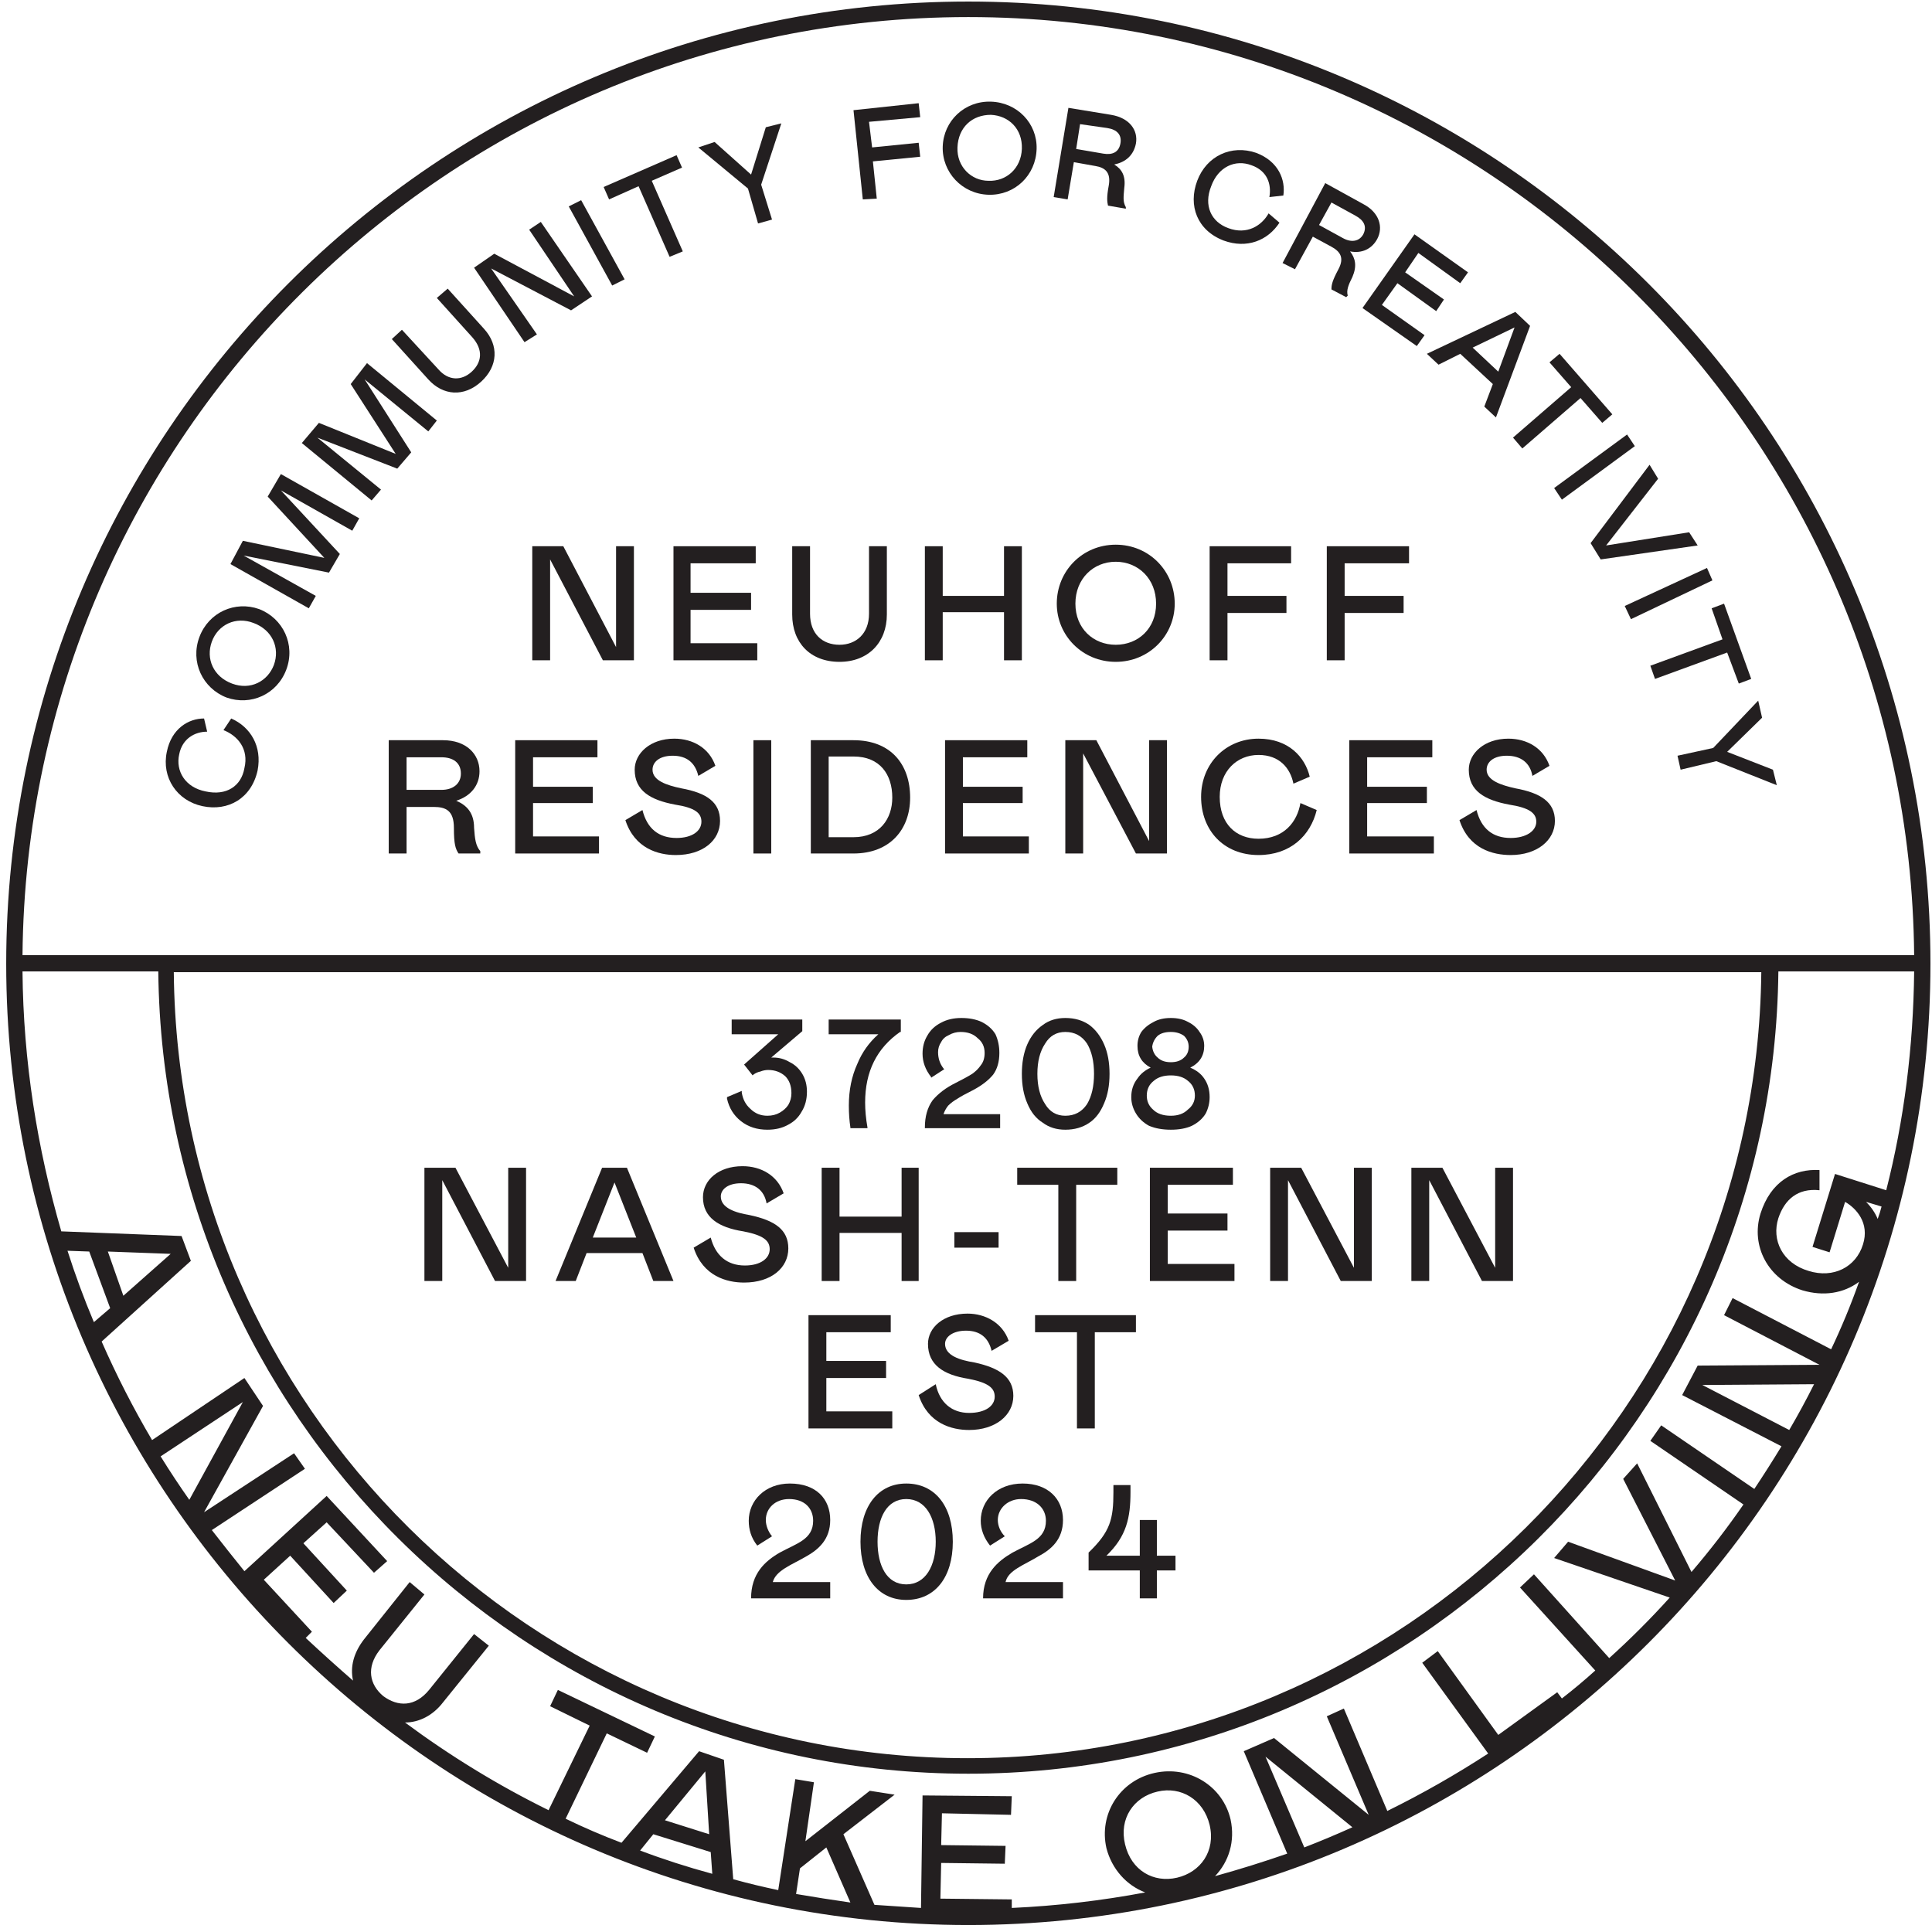 <svg width="249" height="249" viewBox="0 0 249 249" fill="none" xmlns="http://www.w3.org/2000/svg">
<path fill-rule="evenodd" clip-rule="evenodd" d="M248.8 124.2C248.8 192.5 193.2 248.1 124.8 248.1C56.4 248.1 0.8 192.5 0.8 124.2C0.8 55.8 56.4 0.2 124.8 0.2C193.2 0.2 248.8 55.8 248.8 124.2ZM2.9 123.1H246.7C246.1 56.4 191.7 2.2 124.8 2.2C57.9 2.2 3.5 56.4 2.9 123.1ZM215.2 205.9L200.3 200.8L202.1 198.7L215.9 203.7L209.2 190.6L211 188.6L218 202.6C220.4 199.8 222.633 196.9 224.7 193.9L212.7 185.7L214.1 183.7L226.1 191.9C227.3 190.1 228.467 188.267 229.6 186.4L216.8 179.8L218.8 176L234.5 175.9L222.2 169.5L223.3 167.3L236 173.9C237.333 171.1 238.533 168.2 239.6 165.2C237.6 166.7 235 167.1 232.3 166.3C227.9 164.9 225.6 160.6 226.9 156.4C228.2 152.3 231.2 150.6 234.5 150.8V153.4C231.7 153.1 230 154.6 229.2 157C228.3 159.8 229.7 162.8 233.1 163.8C236.3 164.8 239.2 163.3 240.1 160.4C241 157.6 239.2 155.7 237.8 154.9L235.8 161.4L233.6 160.7L236.5 151.3L243.1 153.4C245.4 144.4 246.6 134.9 246.7 125.2H229.2C228.6 182.3 182 228.6 124.8 228.6C67.6 228.6 21 182.3 20.4 125.2H2.9C3 136.8 4.8 148 7.9 158.7L23.4 159.3L24.6 162.5L13.1 172.9C15.033 177.3 17.2 181.533 19.6 185.6L31.5 177.6L33.9 181.2L26.3 194.9L37.9 187.3L39.3 189.3L27.3 197.2C28.7 199 30.1 200.767 31.5 202.5L42.1 192.8L49.9 201.2L48.2 202.7L42.1 196.2L39.1 198.9L44.7 205L43 206.6L37.4 200.5L34 203.6L40.2 210.3L39.4 211.1C41.4 212.967 43.433 214.8 45.5 216.6C45.1 214.8 45.6 213 46.9 211.3L52.8 203.9L54.7 205.5L48.9 212.7C47.2 214.9 47.6 217.1 49.4 218.6C51.3 220 53.5 220 55.3 217.8L61.1 210.6L63 212.1L57.1 219.4C55.8 221.1 54 222 52.2 222C58 226.3 64.2 230.1 70.7 233.3L76 222.4L70.9 219.9L71.9 217.8L84.4 223.8L83.4 225.9L78.2 223.4L72.9 234.4C75.233 235.533 77.633 236.567 80.1 237.5L90.1 225.7L93.3 226.8L94.5 242.2C96.433 242.733 98.367 243.2 100.3 243.6L102.5 229.3L104.9 229.7L103.8 237.3L112.1 230.8L115.3 231.3L108.7 236.4L112.7 245.5C114.7 245.633 116.7 245.767 118.7 245.9L118.9 231.4L130.4 231.5L130.3 233.9L121.4 233.7L121.3 237.8L129.6 237.9L129.5 240.2L121.3 240.1L121.2 244.7L130.4 244.8V245.9C136.2 245.633 141.933 244.967 147.6 243.9C145.2 243 143.3 240.9 142.6 238.2C141.6 233.8 144.3 229.5 148.8 228.5C153.3 227.5 157.6 230.2 158.6 234.5C159.2 237.3 158.4 239.9 156.6 241.8C159.733 240.933 162.833 239.967 165.9 238.9L160.3 225.7L164.2 224L176.4 233.9L171 221.2L173.2 220.2L178.8 233.4C183.267 231.2 187.6 228.733 191.8 226L183.3 214.3L185.3 212.8L193.1 223.6L200.7 218.1L201.3 218.9C202.767 217.767 204.2 216.567 205.6 215.3L195.9 204.6L197.7 202.9L207.4 213.7C210.133 211.233 212.733 208.633 215.2 205.9ZM11.5 161.3L8.7 161.2C9.7 164.333 10.833 167.4 12.1 170.4L14.2 168.6L11.5 161.3ZM15.9 167L22 161.6L13.9 161.3L15.9 167ZM24.4 193.3L31.3 180.7L20.7 187.7C21.9 189.633 23.133 191.5 24.4 193.3ZM84.2 236.4L82.5 238.5C85.5 239.633 88.6 240.633 91.8 241.5L91.6 238.7L84.2 236.4ZM91.4 236.4L90.9 228.3L85.7 234.6L91.4 236.4ZM109.6 245.2L106.5 238.1L103.1 240.8L102.6 244.1C104.933 244.5 107.267 244.867 109.6 245.2ZM151.7 242C154.7 241.3 156.7 238.6 155.9 235.2C155.1 231.9 152.2 230.2 149.2 230.9C146.1 231.6 144.2 234.4 145 237.7C145.8 241.1 148.7 242.7 151.7 242ZM174.3 235.5L163.1 226.4L168.1 238.1C170.167 237.3 172.233 236.433 174.3 235.5ZM22.4 125.3C22.9 181.2 68.6 226.6 124.7 226.6C180.7 226.6 226.4 181.2 227 125.3H22.4ZM242 157.1C242.2 156.567 242.367 156.033 242.5 155.5L240.5 154.9C241.167 155.567 241.667 156.3 242 157.1ZM219.4 178.5L230.6 184.3C231.733 182.367 232.8 180.4 233.8 178.4L219.4 178.5Z" fill="#231F20"/>
<path d="M26.1 103.9C29.4 104.6 32.4 102.9 33.2 99.3C33.8 96.2 32.3 93.7 29.8 92.6L28.8 94.1C30.6 94.8 32.1 96.5 31.5 99C31.1 101.3 29.2 102.6 26.5 102C23.9 101.5 22.6 99.4 23.1 97.2C23.5 95.2 25.1 94.3 26.7 94.3L26.3 92.6C24.3 92.6 22.1 93.9 21.5 96.9C20.8 100.2 22.8 103.2 26.1 103.9Z" fill="#231F20"/>
<path fill-rule="evenodd" clip-rule="evenodd" d="M25.7 82.1C26.9 78.9 30.3 77.4 33.4 78.5C36.5 79.7 38.1 83.1 36.9 86.3C35.7 89.5 32.3 91 29.2 89.9C26.1 88.7 24.5 85.3 25.7 82.1ZM29.9 88.1C32.3 89 34.5 87.8 35.3 85.7C36.1 83.5 35.1 81.2 32.7 80.3C30.4 79.4 28.1 80.5 27.3 82.7C26.5 84.9 27.5 87.2 29.9 88.1Z" fill="#231F20"/>
<path d="M40.7 76.8L31.4 71.6L42.4 73.8L43.8 71.4L36.2 63.2L45.4 68.4L46.3 66.8L36.2 61.1L34.5 64L41.8 71.9L31.3 69.7L29.7 72.7L39.8 78.4L40.7 76.8Z" fill="#231F20"/>
<path d="M49.1 63.1L40.9 56.4L51.2 60.4L53 58.3L47 48.9L55.2 55.6L56.3 54.2L47.3 46.8L45.2 49.5L51 58.5L41.1 54.5L38.9 57.1L47.9 64.5L49.1 63.1Z" fill="#231F20"/>
<path d="M62 49.2C64.2 47.2 64.3 44.5 62.4 42.4L57.7 37.2L56.3 38.4L60.9 43.5C62.3 45.1 62.1 46.7 60.8 47.9C59.5 49.1 57.8 49.1 56.5 47.6L51.8 42.5L50.5 43.7L55.2 48.9C57.1 51 59.8 51.2 62 49.2Z" fill="#231F20"/>
<path d="M69.2 43.1L63.3 34.6L73.6 40L76.3 38.2L69.7 28.6L68.2 29.6L74 38.2L63.7 32.7L61.1 34.5L67.6 44.1L69.2 43.1Z" fill="#231F20"/>
<path d="M80.5 36L74.9 25.8L73.3 26.6L78.9 36.8L80.5 36Z" fill="#231F20"/>
<path d="M82.3 24L86.3 33.1L88 32.4L84 23.3L87.9 21.6L87.2 20L77.8 24.1L78.5 25.7L82.3 24Z" fill="#231F20"/>
<path d="M97.7 28.8L99.5 28.3L98.1 23.8L100.7 15.9L98.7 16.4L96.8 22.5L92.1 18.3L90 19L96.4 24.3L97.7 28.8Z" fill="#231F20"/>
<path d="M113 25.6L112.5 20.8L118.6 20.2L118.4 18.4L112.4 19L112 15.7L118.6 15.1L118.4 13.3L110 14.2L111.2 25.7L113 25.6Z" fill="#231F20"/>
<path fill-rule="evenodd" clip-rule="evenodd" d="M121.5 18.9C121.6 15.6 124.3 13 127.7 13.1C131.1 13.2 133.7 15.9 133.6 19.2C133.5 22.6 130.8 25.2 127.4 25.1C124 25 121.4 22.2 121.5 18.9ZM123.4 19C123.3 21.5 125.2 23.3 127.4 23.3C129.7 23.4 131.6 21.7 131.7 19.2C131.8 16.6 130 14.9 127.7 14.8C125.3 14.8 123.5 16.4 123.4 19Z" fill="#231F20"/>
<path fill-rule="evenodd" clip-rule="evenodd" d="M137.6 25.7L135.8 25.4L137.7 13.9L143.2 14.8C145.6 15.2 146.7 16.8 146.4 18.5C146.1 20 145.1 20.9 143.6 21.2C144.6 21.8 145.1 22.7 144.9 24.2C144.8 25.4 144.7 26 145.1 26.7V26.9L142.8 26.5C142.7 26 142.6 25.5 142.9 23.9C143.2 22.2 142.4 21.6 141.2 21.4L138.4 20.9L137.6 25.7ZM138.7 19.2L142.2 19.8C143.4 20 144.2 19.6 144.4 18.5C144.6 17.4 144 16.7 142.7 16.5L139.2 16L138.7 19.2Z" fill="#231F20"/>
<path d="M157.7 31C160.7 32.1 163.4 31 164.9 28.7L163.5 27.5C162.6 29.1 160.7 30.3 158.3 29.4C156.1 28.6 155.1 26.5 156.1 24C157 21.5 159.2 20.5 161.3 21.3C163.3 22 163.9 23.7 163.6 25.4L165.4 25.2C165.7 23.2 164.8 20.8 161.9 19.7C158.7 18.6 155.5 20.1 154.3 23.3C153.1 26.5 154.3 29.7 157.7 31Z" fill="#231F20"/>
<path fill-rule="evenodd" clip-rule="evenodd" d="M165.3 33.9L170.8 23.6L175.7 26.3C177.8 27.4 178.3 29.3 177.5 30.8C176.8 32.1 175.5 32.7 174 32.4C174.7 33.3 174.9 34.3 174.3 35.7C173.8 36.7 173.5 37.4 173.7 38.1L173.5 38.3L171.6 37.3C171.6 36.7 171.7 36.2 172.5 34.7C173.3 33.2 172.7 32.4 171.6 31.8L169.2 30.5L166.9 34.7L165.3 33.9ZM170 29L173.1 30.7C174.2 31.3 175.2 31.1 175.7 30.2C176.2 29.2 175.8 28.4 174.7 27.8L171.6 26.1L170 29Z" fill="#231F20"/>
<path d="M182.6 44.6L183.6 43.2L178.1 39.3L180.1 36.5L185.1 40.1L186.1 38.6L181.1 35.1L182.8 32.6L188.2 36.5L189.2 35.1L182.3 30.2L175.6 39.7L182.6 44.6Z" fill="#231F20"/>
<path fill-rule="evenodd" clip-rule="evenodd" d="M183.9 45.6L195.3 40.2L197.2 42L192.8 53.8L191.3 52.4L192.4 49.5L188.2 45.6L185.4 47L183.9 45.6ZM189.8 44.8L193.1 47.9L195.2 42.2L189.8 44.8Z" fill="#231F20"/>
<path d="M195 56.4L196.2 57.8L203.7 51.3L206.5 54.5L207.8 53.4L201 45.6L199.7 46.7L202.5 49.9L195 56.4Z" fill="#231F20"/>
<path d="M201.3 64.4L210.7 57.5L209.7 56L200.3 62.9L201.3 64.4Z" fill="#231F20"/>
<path d="M206.3 72.1L218.8 70.3L217.7 68.6L207 70.3L213.7 61.7L212.6 59.9L205 70L206.3 72.1Z" fill="#231F20"/>
<path d="M210.2 79.8L220.7 74.8L220 73.2L209.4 78.1L210.2 79.8Z" fill="#231F20"/>
<path d="M222 82.4L212.7 85.8L213.3 87.5L222.6 84.1L224.1 88.1L225.7 87.5L222.2 77.8L220.6 78.4L222 82.4Z" fill="#231F20"/>
<path d="M216.2 97.4L216.6 99.2L221.2 98.1L229 101.2L228.5 99.2L222.6 96.9L227.1 92.5L226.6 90.3L220.8 96.4L216.2 97.4Z" fill="#231F20"/>
<path d="M115 181.9H106.5V177.6H114.2V175.4H106.5V171.7H114.8V169.5H104.2V184.1H115V181.9Z" fill="#231F20"/>
<path d="M124.8 177.7C127.4 178.2 128.2 178.9 128.2 180C128.2 181.2 127 182.1 124.9 182.1C122.7 182.1 121.1 180.8 120.6 178.4L118.4 179.8C119.6 183.5 122.7 184.3 124.9 184.3C128.3 184.3 130.6 182.4 130.6 179.9C130.6 177.5 128.8 176.3 125.6 175.6C123.7 175.3 121.8 174.7 121.8 173.2C121.8 172.3 122.8 171.5 124.5 171.5C126.3 171.5 127.4 172.4 127.8 174.1L130 172.8C129.2 170.5 127 169.3 124.7 169.3C121.6 169.3 119.6 171.1 119.6 173.2C119.6 175.9 121.6 177.2 124.8 177.7Z" fill="#231F20"/>
<path d="M133.4 171.7H138.8V184.1H141.1V171.7H146.4V169.5H133.4V171.7Z" fill="#231F20"/>
<path d="M57 152.1L63.8 165.1H67.8V150.5H65.5V163.4L58.7 150.5H54.7V165.1H57V152.1Z" fill="#231F20"/>
<path fill-rule="evenodd" clip-rule="evenodd" d="M74.2 165.1H71.6L77.6 150.5H80.8L86.8 165.1H84.2L82.8 161.5H75.6L74.2 165.1ZM76.4 159.5H82L79.2 152.4L76.4 159.5Z" fill="#231F20"/>
<path d="M96 163.1C93.7 163.1 92.2 161.8 91.6 159.5L89.4 160.8C90.6 164.5 93.7 165.3 95.9 165.3C99.4 165.3 101.6 163.4 101.6 160.9C101.6 158.5 99.9 157.3 96.6 156.6C94.8 156.3 92.9 155.7 92.9 154.2C92.9 153.3 93.8 152.5 95.5 152.5C97.3 152.5 98.5 153.4 98.8 155.1L101 153.8C100.2 151.5 98.1 150.3 95.7 150.3C92.6 150.3 90.6 152.1 90.6 154.3C90.6 156.9 92.6 158.2 95.8 158.7C98.4 159.2 99.2 159.9 99.2 161C99.2 162.2 98 163.1 96 163.1Z" fill="#231F20"/>
<path d="M108.2 158.9H116.2V165.1H118.4V150.5H116.2V156.8H108.2V150.5H105.9V165.1H108.2V158.9Z" fill="#231F20"/>
<path d="M123 160.8H128.7V158.8H123V160.8Z" fill="#231F20"/>
<path d="M136.4 165.1H138.7V152.7H144V150.5H131.1V152.7H136.4V165.1Z" fill="#231F20"/>
<path d="M158.9 152.7V150.5H148.2V165.1H159.1V162.9H150.5V158.6H158.2V156.4H150.5V152.7H158.9Z" fill="#231F20"/>
<path d="M166 152.1L172.8 165.1H176.8V150.5H174.5V163.4L167.7 150.5H163.7V165.1H166V152.1Z" fill="#231F20"/>
<path d="M184.2 152.1L191 165.1H195V150.5H192.7V163.4L185.9 150.5H181.9V165.1H184.2V152.1Z" fill="#231F20"/>
<path d="M103.9 200.6C105.5 199.7 107 198.4 107 195.9C107 193.2 105.2 191.2 101.8 191.2C98.6 191.2 96.5 193.4 96.5 196C96.5 197.1 96.8 198.2 97.6 199.2L99.5 198C99 197.4 98.7 196.6 98.7 195.9C98.7 194.4 99.9 193.2 101.7 193.2C103.7 193.2 104.8 194.4 104.8 196C104.8 198.4 102.7 198.9 100.5 200.1C98.6 201.2 96.8 202.8 96.8 206H107V203.9H99.6C100 202.4 102 201.7 103.9 200.6Z" fill="#231F20"/>
<path fill-rule="evenodd" clip-rule="evenodd" d="M122.8 198.7C122.8 203.3 120.5 206.2 116.8 206.2C113.2 206.2 110.9 203.3 110.9 198.7C110.9 194.1 113.2 191.2 116.8 191.2C120.5 191.2 122.8 194.1 122.8 198.7ZM120.6 198.7C120.6 195.6 119.3 193.2 116.8 193.2C114.3 193.2 113.1 195.6 113.1 198.7C113.1 201.8 114.3 204.2 116.8 204.2C119.3 204.2 120.6 201.8 120.6 198.7Z" fill="#231F20"/>
<path d="M133.8 200.6C135.5 199.7 137 198.4 137 195.9C137 193.2 135.1 191.2 131.8 191.2C128.5 191.2 126.4 193.4 126.4 196C126.4 197.1 126.8 198.2 127.6 199.2L129.5 198C128.9 197.4 128.6 196.6 128.6 195.9C128.6 194.4 129.9 193.2 131.6 193.2C133.6 193.2 134.8 194.4 134.8 196C134.8 198.4 132.7 198.9 130.5 200.1C128.6 201.2 126.7 202.8 126.7 206H137V203.9H129.6C129.9 202.4 132 201.7 133.8 200.6Z" fill="#231F20"/>
<path d="M149.1 195.9H146.9V200.5H142.6C145.2 198 145.7 195.6 145.7 192.3V191.4H143.5V192.3C143.5 195.8 143.1 197.4 140.3 200.1V202.4H146.9V206H149.1V202.4H151.5V200.5H149.1V195.9Z" fill="#231F20"/>
<path fill-rule="evenodd" clip-rule="evenodd" d="M61.1 106.7C61.2 108.1 61.3 109 61.9 109.7V110H59.1C58.7 109.4 58.5 108.8 58.5 106.7C58.5 104.5 57.5 104 55.9 104H52.4V110H50.1V95.4H57.1C60.1 95.4 61.8 97.2 61.8 99.4C61.8 101.2 60.7 102.6 58.8 103.2C60.2 103.8 61.1 104.8 61.1 106.7ZM59.4 99.7C59.4 98.3 58.4 97.6 56.9 97.6H52.4V101.8H56.9C58.4 101.8 59.4 101 59.4 99.7Z" fill="#231F20"/>
<path d="M68.7 103.5H76.4V101.4H68.7V97.6H77V95.4H66.4V110H77.2V107.8H68.7V103.5Z" fill="#231F20"/>
<path d="M87.8 101.6C85.9 101.2 84.1 100.6 84.1 99.2C84.1 98.2 85 97.4 86.7 97.4C88.5 97.4 89.6 98.3 90 100L92.2 98.7C91.4 96.4 89.3 95.2 86.9 95.2C83.8 95.2 81.8 97.1 81.8 99.2C81.8 101.9 83.8 103.1 87 103.7C89.6 104.1 90.4 104.8 90.4 105.9C90.4 107.1 89.2 108 87.2 108C84.9 108 83.4 106.8 82.8 104.4L80.6 105.7C81.8 109.4 84.9 110.2 87.1 110.2C90.6 110.2 92.8 108.3 92.8 105.8C92.8 103.4 91.1 102.2 87.8 101.6Z" fill="#231F20"/>
<path d="M97.1 110H99.4V95.4H97.1V110Z" fill="#231F20"/>
<path fill-rule="evenodd" clip-rule="evenodd" d="M117.3 102.8C117.3 106.9 114.7 110 110 110H104.5V95.4H110C114.8 95.4 117.3 98.5 117.3 102.8ZM115 102.8C115 99.8 113.4 97.5 110 97.5H106.8V107.9H110C113.4 107.9 115 105.5 115 102.8Z" fill="#231F20"/>
<path d="M124.1 103.5H131.8V101.4H124.1V97.6H132.4V95.4H121.8V110H132.6V107.8H124.1V103.5Z" fill="#231F20"/>
<path d="M148.1 108.4L141.3 95.4H137.3V110H139.6V97.1L146.4 110H150.4V95.4H148.1V108.4Z" fill="#231F20"/>
<path d="M162.2 108.1C159.3 108.1 157.2 106.2 157.2 102.7C157.2 99.4 159.4 97.3 162.2 97.3C164.9 97.3 166.3 99 166.7 101L168.8 100.1C168.2 97.6 166.1 95.2 162.2 95.2C158 95.2 154.8 98.4 154.8 102.7C154.8 107 157.7 110.2 162.2 110.2C166.3 110.2 168.9 107.7 169.7 104.4L167.6 103.5C167.2 105.9 165.5 108.1 162.2 108.1Z" fill="#231F20"/>
<path d="M176.2 103.5H183.9V101.4H176.2V97.6H184.6V95.4H173.9V110H184.8V107.8H176.2V103.5Z" fill="#231F20"/>
<path d="M195.3 101.6C193.5 101.2 191.6 100.6 191.6 99.2C191.6 98.2 192.5 97.4 194.2 97.4C196 97.4 197.2 98.3 197.5 100L199.7 98.7C198.9 96.4 196.8 95.2 194.4 95.2C191.3 95.2 189.3 97.1 189.3 99.2C189.3 101.9 191.3 103.1 194.5 103.7C197.1 104.1 198 104.8 198 105.9C198 107.1 196.7 108 194.7 108C192.4 108 190.9 106.8 190.3 104.4L188.1 105.7C189.3 109.4 192.4 110.2 194.7 110.2C198.1 110.2 200.4 108.3 200.4 105.8C200.4 103.4 198.6 102.2 195.3 101.6Z" fill="#231F20"/>
<path d="M81.7 70.4H79.4V83.4L72.6 70.4H68.6V85.1H70.9V72.1L77.7 85.1H81.7V70.4Z" fill="#231F20"/>
<path d="M97.4 72.6V70.4H86.8V85.1H97.6V82.9H89V78.6H96.8V76.4H89V72.6H97.4Z" fill="#231F20"/>
<path d="M108.2 85.3C111.9 85.3 114.3 82.8 114.3 79.2V70.4H112V79.1C112 81.7 110.3 83.1 108.2 83.1C106 83.1 104.4 81.7 104.4 79.1V70.4H102.1V79.2C102.1 82.8 104.4 85.3 108.2 85.3Z" fill="#231F20"/>
<path d="M121.5 78.9H129.4V85.1H131.7V70.4H129.4V76.8H121.5V70.4H119.2V85.1H121.5V78.9Z" fill="#231F20"/>
<path fill-rule="evenodd" clip-rule="evenodd" d="M143.8 70.2C148.1 70.2 151.4 73.6 151.4 77.8C151.4 81.9 148.1 85.3 143.8 85.3C139.5 85.3 136.2 81.9 136.2 77.8C136.2 73.6 139.5 70.2 143.8 70.2ZM143.8 72.4C140.9 72.4 138.6 74.6 138.6 77.8C138.6 81 140.9 83.1 143.8 83.1C146.7 83.1 149 81 149 77.8C149 74.6 146.7 72.4 143.8 72.4Z" fill="#231F20"/>
<path d="M166.4 72.6V70.4H155.9V85.1H158.2V79H165.8V76.8H158.2V72.6H166.4Z" fill="#231F20"/>
<path d="M180.9 76.8H173.3V72.6H181.6V70.4H171V85.1H173.3V79H180.9V76.8Z" fill="#231F20"/>
<path d="M101.8 136.9C101.133 136.5 100.433 136.3 99.7 136.3C99.633 136.3 99.533 136.3 99.4 136.3L103.4 132.9V131.4H94.3V133.3H100.3L95.9 137.2L97 138.6L97.1 138.5C97.367 138.3 97.667 138.167 98 138.1C98.333 137.967 98.667 137.9 99 137.9C99.867 137.9 100.6 138.167 101.2 138.7C101.733 139.233 102 139.967 102 140.9C102 141.433 101.867 141.933 101.6 142.4C101.333 142.8 100.967 143.133 100.5 143.4C100.033 143.667 99.5 143.8 98.9 143.8C98.033 143.8 97.3 143.5 96.7 142.9C96.1 142.367 95.733 141.667 95.6 140.8V140.6L93.7 141.4V141.6C93.967 142.8 94.567 143.767 95.5 144.5C96.433 145.233 97.567 145.6 98.9 145.6C99.9 145.6 100.767 145.4 101.5 145C102.3 144.6 102.9 144.033 103.3 143.3C103.767 142.567 104 141.7 104 140.7C104 139.833 103.8 139.067 103.4 138.4C103 137.733 102.467 137.233 101.8 136.9Z" fill="#231F20"/>
<path d="M106.8 133.3H113.2C112 134.367 111.1 135.633 110.5 137.1C109.767 138.7 109.4 140.5 109.4 142.5C109.4 143.5 109.467 144.433 109.6 145.3V145.4H111.8V145.3C111.6 144.167 111.5 143.1 111.5 142.1C111.5 138.1 113 135.1 116 133H116.1V131.4H106.8V133.3Z" fill="#231F20"/>
<path d="M122.2 142.5C122.533 142.167 122.933 141.867 123.4 141.6C123.8 141.333 124.467 140.967 125.4 140.5C126.533 139.9 127.4 139.233 128 138.5C128.533 137.767 128.8 136.833 128.8 135.7C128.8 134.833 128.633 134.033 128.3 133.3C127.9 132.633 127.3 132.1 126.5 131.7C125.767 131.367 124.9 131.2 123.9 131.2C122.9 131.2 122.033 131.4 121.3 131.8C120.5 132.2 119.9 132.767 119.5 133.5C119.1 134.167 118.9 134.933 118.9 135.8C118.9 136.867 119.267 137.867 120 138.8V138.9L121.7 137.8L121.6 137.7C121.133 137.1 120.9 136.4 120.9 135.6C120.9 135.133 121.033 134.7 121.3 134.3C121.5 133.9 121.833 133.6 122.3 133.4C122.767 133.133 123.267 133 123.8 133C124.733 133 125.467 133.267 126 133.8C126.6 134.267 126.9 134.9 126.9 135.7C126.9 136.367 126.733 136.9 126.4 137.3C126.133 137.7 125.767 138.067 125.3 138.4C124.767 138.733 124.033 139.133 123.1 139.6C121.9 140.2 120.933 140.933 120.2 141.8C119.533 142.733 119.2 143.9 119.2 145.3V145.4H128.9V143.6H121.6C121.733 143.2 121.933 142.833 122.2 142.5Z" fill="#231F20"/>
<path fill-rule="evenodd" clip-rule="evenodd" d="M142.3 134.6C142.767 135.667 143 136.933 143 138.4C143 139.867 142.767 141.133 142.3 142.2C141.833 143.333 141.2 144.167 140.4 144.7C139.533 145.3 138.5 145.6 137.3 145.6C136.167 145.6 135.2 145.3 134.4 144.7C133.533 144.167 132.867 143.333 132.4 142.2C131.933 141.133 131.7 139.867 131.7 138.4C131.7 136.933 131.933 135.667 132.4 134.6C132.867 133.533 133.533 132.7 134.4 132.1C135.2 131.5 136.167 131.2 137.3 131.2C138.5 131.2 139.533 131.5 140.4 132.1C141.2 132.7 141.833 133.533 142.3 134.6ZM140.1 142.3C140.7 141.3 141 140 141 138.4C141 136.8 140.7 135.5 140.1 134.5C139.433 133.5 138.5 133 137.3 133C136.167 133 135.3 133.5 134.7 134.5C134.033 135.5 133.7 136.8 133.7 138.4C133.7 140 134.033 141.3 134.7 142.3C135.3 143.3 136.167 143.8 137.3 143.8C138.5 143.8 139.433 143.3 140.1 142.3Z" fill="#231F20"/>
<path fill-rule="evenodd" clip-rule="evenodd" d="M155.9 141.4C155.9 142.133 155.733 142.833 155.4 143.5C155 144.167 154.4 144.7 153.6 145.1C152.867 145.433 151.967 145.6 150.9 145.6C149.833 145.6 148.9 145.433 148.1 145.1C147.367 144.7 146.8 144.167 146.4 143.5C146 142.833 145.8 142.133 145.8 141.4C145.8 140.467 146.067 139.667 146.6 139C147 138.4 147.567 137.933 148.3 137.6C147.167 137 146.6 136.067 146.6 134.8C146.6 134.133 146.767 133.533 147.1 133C147.5 132.467 148.033 132.033 148.7 131.7C149.3 131.367 150.033 131.2 150.9 131.2C151.767 131.2 152.5 131.367 153.1 131.7C153.767 132.033 154.267 132.467 154.6 133C155 133.533 155.2 134.133 155.2 134.8C155.2 136.067 154.6 137 153.4 137.6C154.2 137.933 154.8 138.4 155.2 139C155.667 139.667 155.9 140.467 155.9 141.4ZM153.1 143C153.7 142.533 154 141.933 154 141.2C154 140.4 153.7 139.767 153.1 139.3C152.567 138.833 151.833 138.6 150.9 138.6C149.967 138.6 149.233 138.833 148.7 139.3C148.1 139.767 147.8 140.4 147.8 141.2C147.8 141.933 148.067 142.533 148.6 143C149.133 143.533 149.9 143.8 150.9 143.8C151.833 143.8 152.567 143.533 153.1 143ZM149.2 133.5C148.8 133.9 148.567 134.367 148.5 134.9C148.567 135.5 148.8 135.967 149.2 136.3C149.6 136.7 150.167 136.9 150.9 136.9C151.633 136.9 152.2 136.7 152.6 136.3C153 135.967 153.2 135.5 153.2 134.9C153.2 134.367 153 133.9 152.6 133.5C152.133 133.167 151.567 133 150.9 133C150.167 133 149.6 133.167 149.2 133.5Z" fill="#231F20"/>
</svg>
